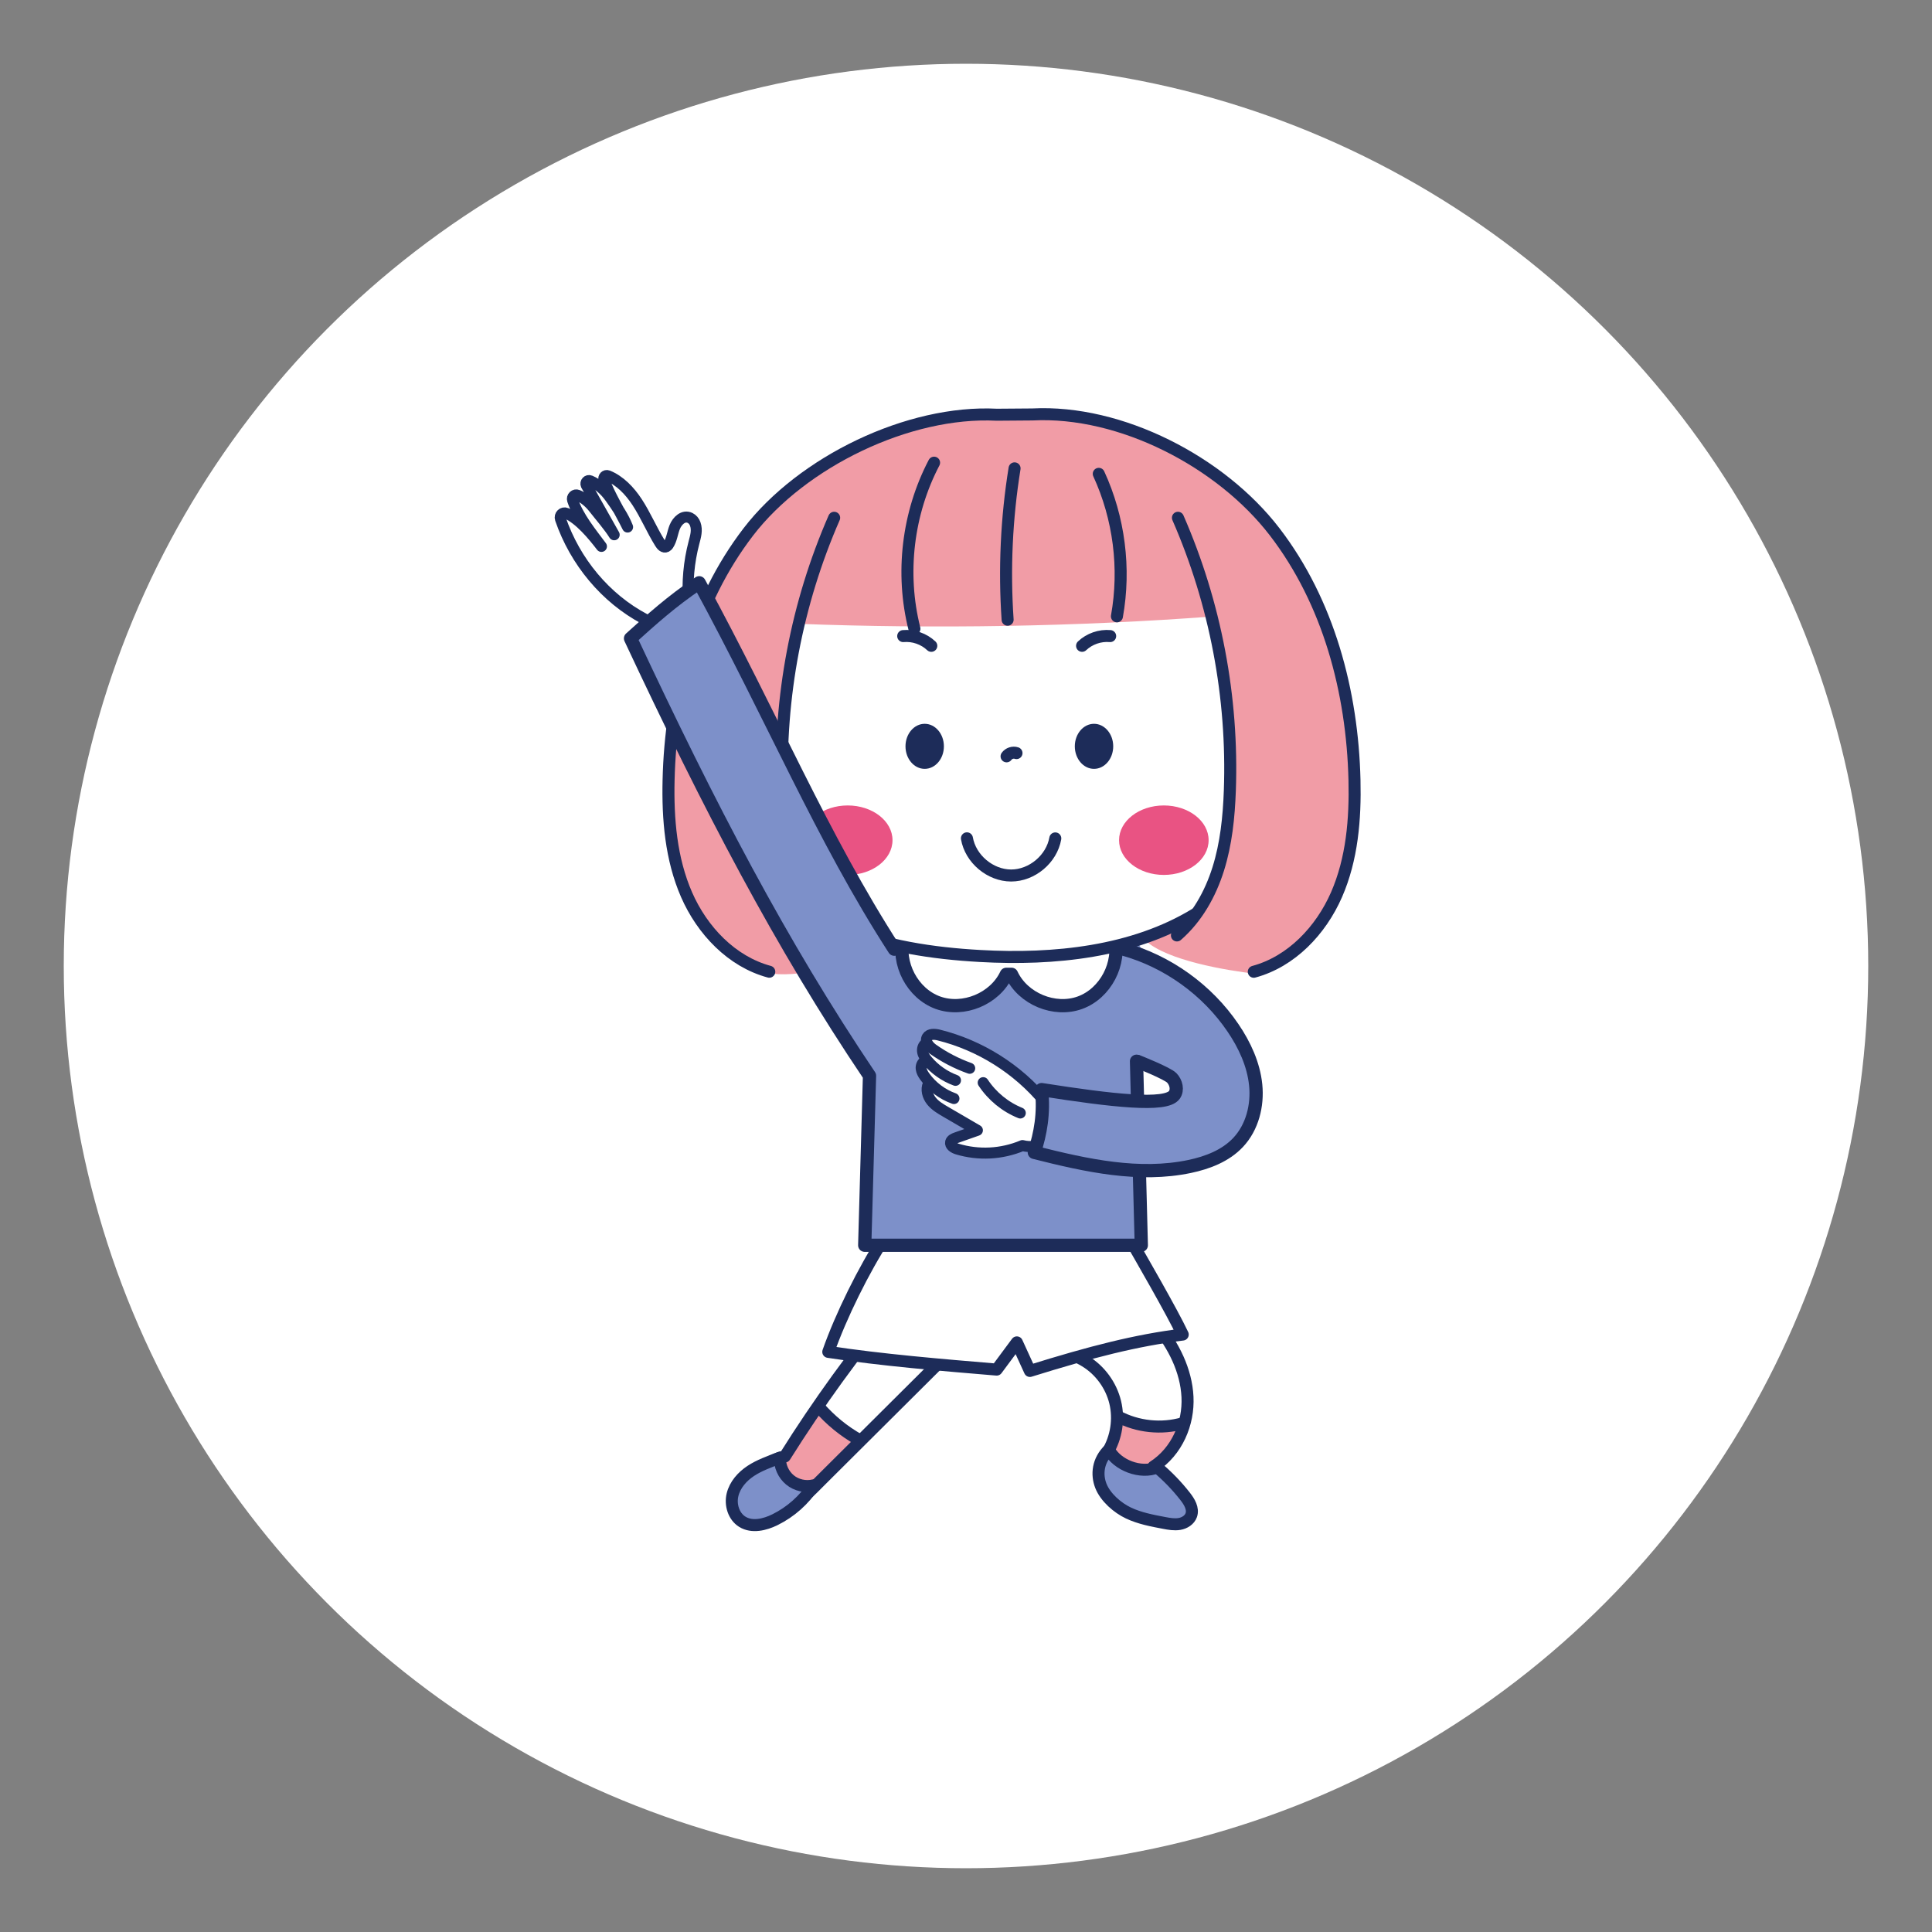 <?xml version="1.0" encoding="UTF-8"?>
<svg xmlns="http://www.w3.org/2000/svg" id="_レイヤー_2" data-name="レイヤー 2" viewBox="0 0 500 500">
  <rect x="0" y="0" width="500" height="500" fill="#808080" stroke="none"/>
  <defs>
    <style>
      .cls-1, .cls-2, .cls-3, .cls-4, .cls-5, .cls-6, .cls-7 {
        stroke: #1d2c59;
        stroke-linecap: round;
        stroke-linejoin: round;
      }

      .cls-1, .cls-2, .cls-6 {
        stroke-width: 3.11px;
      }

      .cls-1, .cls-4, .cls-5, .cls-8 {
        fill: #fff;
      }

      .cls-9 {
        fill: #f19ca6;
      }

      .cls-9, .cls-10, .cls-11, .cls-12, .cls-13, .cls-8 {
        stroke-width: 0px;
      }

      .cls-2, .cls-11 {
        fill: #7d90c9;
      }

      .cls-3, .cls-10, .cls-6, .cls-7 {
        fill: none;
      }

      .cls-3, .cls-5 {
        stroke-width: 2.85px;
      }

      .cls-4, .cls-7 {
        stroke-width: 3.43px;
      }

      .cls-12 {
        fill: #1d2c59;
      }

      .cls-13 {
        fill: #e95383;
      }
    </style>
  </defs>
  <g id="_レイヤー_1-2" data-name="レイヤー 1">
    <rect class="cls-10" width="500" height="500"></rect>
    <circle class="cls-8" cx="250" cy="250" r="233.5"></circle>
    <g>
      <g>
        <path class="cls-8" d="M284.19,329.06c5.38,4.26,10.81,8.56,15.17,13.86s7.63,11.75,7.96,18.6-2.66,14.08-8.82,18.06c.93,1.81,1.74,4.31.2,5.64-1.39,1.19-3.51.37-5.12-.5-1.78-.96-3.59-1.93-5.05-3.33s-2.54-3.32-1.92-5.53c2.32-3.84,3.06-8.61,2-12.97-1.06-4.36-3.9-8.26-7.73-10.6-4.16-2.55-9.62-3.53-12.26-7.63-2.46-3.82-1.25-9.32,2.14-12.34s8.43-3.75,13.43-3.24Z"></path>
        <path class="cls-9" d="M289.61,366.83c2.62,1.3,5.58,1.77,8.5,1.77,2.92,0,5.82-.43,8.71-.87-1.96,4.12-4.43,7.99-7.05,11.54-1.94.99-4.29,1-6.36.34s-3.91-1.93-5.71-3.43c.92-2.86,1.55-5.81,1.92-9.35Z"></path>
        <path class="cls-6" d="M284.19,329.06c5.38,4.26,10.81,8.56,15.17,13.86s7.63,11.75,7.96,18.6-2.66,14.08-8.82,18.06c.93,1.81,1.74,4.31.2,5.64-1.39,1.19-3.51.37-5.12-.5-1.78-.96-3.59-1.93-5.05-3.33s-2.54-3.32-1.92-5.53c2.32-3.84,3.06-8.61,2-12.97-1.06-4.36-3.9-8.26-7.73-10.6-4.16-2.55-9.62-3.53-12.26-7.63-2.46-3.82-1.25-9.32,2.14-12.34s8.43-3.75,13.43-3.24Z"></path>
        <path class="cls-2" d="M286.99,375.18c2.11,4.05,8.27,6.37,12.48,4.59,2.67,2.24,5.1,4.75,7.24,7.49,1.1,1.4,2.17,3.17,1.59,4.85-.44,1.26-1.74,2.07-3.06,2.29s-2.67-.02-3.98-.27c-3.13-.59-6.29-1.19-9.17-2.54-2.88-1.35-6.01-4.07-7.18-7.04-1.16-2.96-.8-6.57,2.09-9.38Z"></path>
        <path class="cls-6" d="M289.19,366.51c5.16,2.78,11.43,3.44,17.06,1.79"></path>
      </g>
      <g>
        <path class="cls-8" d="M231.63,337.57c-10.35,12.47-19.87,25.61-28.51,39.37-2.24.47-4.42,1.59-5.77,3.44s-1.74,4.48-.59,6.47c1.6,2.78,5.6,3.36,8.55,2.1,2.95-1.26,5.08-3.87,8.13-6.84,11.25-11.2,22.51-22.4,33.76-33.6,1.7-1.69,3.46-3.49,4.05-5.81,1.14-4.53-3.04-9.1-7.66-9.81s-9.23,1.42-11.95,4.69Z"></path>
        <path class="cls-9" d="M202.45,377.43c3.52-4.34,6.77-8.9,9.74-13.64,2.96,3.31,6.35,6.25,10.04,8.72-3.15,3.37-6.3,6.74-9.45,10.1-.61.65-1.24,1.31-2.04,1.68-.76.35-1.62.4-2.45.34-1.83-.14-3.64-.89-4.87-2.25s-2.09-3.57-.96-4.95Z"></path>
        <path class="cls-6" d="M231.63,337.57c-10.35,12.47-19.87,25.61-28.51,39.37-2.24.47-4.42,1.59-5.77,3.44s-1.74,4.48-.59,6.47c1.6,2.78,5.6,3.36,8.55,2.1,2.95-1.26,5.08-3.87,8.13-6.84,11.25-11.2,22.51-22.4,33.76-33.6,1.7-1.69,3.46-3.49,4.05-5.81,1.14-4.53-3.04-9.1-7.66-9.81s-9.23,1.42-11.95,4.69Z"></path>
        <path class="cls-2" d="M201.86,377.23c-.1,2.18.89,4.38,2.57,5.77s4.04,1.92,6.16,1.4c-2.47,3.78-5.96,6.89-10.01,8.89-2.65,1.31-5.94,2.1-8.46.55-2.26-1.39-3.17-4.43-2.54-7.01s2.52-4.71,4.74-6.17,4.76-2.34,7.53-3.43Z"></path>
        <path class="cls-6" d="M211.88,364.09c3.15,3.55,6.36,6.2,10.48,8.55"></path>
      </g>
      <path class="cls-1" d="M228.95,320.28c-5.38,8.26-11.33,20.28-14.59,29.58,13.46,2.08,29.63,3.43,43.58,4.59l5.22-7.04,3.38,7.39c15.88-4.95,27.52-7.93,39.55-9.42-2.8-5.94-11.04-20.18-14.15-25.59-21.85.53-40.38.49-62.98.49Z"></path>
      <g>
        <path class="cls-11" d="M293.25,275.53c-.8-9.73-1.6-19.46-2.4-29.19,9.13,1.97,17.6,6.92,23.81,13.91,6.2,6.99,10.11,15.98,10.99,25.29-7.61-.31-15.23-.61-22.84-.92,1.73-2.2.77-5.68-1.42-7.42s-5.18-2.07-8.13-1.66Z"></path>
        <path class="cls-11" d="M295.36,322.27l-1.21-42.86s10.04-30.28-2.79-38.17h-60.49c-12.84,7.89-5.84,37.18-5.84,37.18l-1.24,43.86h71.58Z"></path>
        <path class="cls-4" d="M288.4,242.52c1.79,6.78-2.31,14.59-8.91,16.98-6.6,2.39-14.74-.99-17.71-7.35h-1.34c-2.97,6.35-11.11,9.73-17.71,7.35-6.6-2.39-10.69-10.2-8.91-16.98h54.57Z"></path>
      </g>
      <g>
        <path class="cls-8" d="M212.55,237.81c29.75,13.95,65.69,13.95,96.47-.03,5.68-10.11,8.46-21.67,9.29-33.23.83-11.57-.24-23.19-2.12-34.09-.85-6.97-1.7-13.99-3.76-20.71-2.06-6.72-5.4-13.19-10.57-17.95-5.79-5.34-13.47-8.19-21.19-9.78-23.66-4.88-49.4,1.56-68.21,17.6-4.7,16.28-9.37,32.72-10.55,49.62-1.18,16.9,1.39,34.51,10.64,48.57Z"></path>
        <ellipse class="cls-13" cx="301.2" cy="217.44" rx="11.59" ry="8.99"></ellipse>
        <ellipse class="cls-13" cx="219.39" cy="217.44" rx="11.59" ry="8.99"></ellipse>
        <path class="cls-9" d="M206.51,161.44c35.28,1.34,72.26.74,107.08-1.88,2.66,14.19,5.25,28.53,4.68,42.95-.47,11.72-2.52,30.03-13.23,36.99-2.47,1.6-4.35,2.51-8.67,3.86,5.58,5.24,21.15,7.8,28.57,8.66,9.48-3.58,16.79-11.73,20.86-21.01,4.08-9.28,5.19-19.62,4.9-29.75-.74-26.08-10.74-51.81-27.95-72.62-19.26-15.07-44.05-23.31-68.43-21.4-24.38,1.91-48.02,14.31-62.4,34.09-10.04,13.81-15.37,30.59-17.84,47.48-1.74,11.91-2.09,24.26,1.34,35.8,3.43,11.54,11.04,22.23,23.15,27.17,6.79,1.46,22.63-1.47,25.97-8-.59-.19-3.48-.57-7.77-2.82-10.89-5.73-14.62-25.69-14.89-36.86-.35-14.39.63-28.7,4.6-42.66Z"></path>
        <path class="cls-6" d="M211.48,237c2.09,1.14,3.77,2.18,5.96,3.09,11.43,4.76,23.86,6.63,36.22,7.32,19.17,1.08,39.54-1.02,55.71-10.87"></path>
        <path class="cls-6" d="M250.24,216.96c.93,5.33,6.02,9.61,11.43,9.62s10.51-4.27,11.44-9.6"></path>
        <path class="cls-6" d="M260.5,195.74c.56-.79,1.65-1.15,2.57-.84"></path>
        <ellipse class="cls-12" cx="239.31" cy="193.15" rx="4.97" ry="5.83"></ellipse>
        <ellipse class="cls-12" cx="283.13" cy="193.15" rx="4.97" ry="5.83"></ellipse>
        <path class="cls-6" d="M280.04,167.14c1.92-1.82,4.64-2.76,7.27-2.52"></path>
        <path class="cls-6" d="M241.02,167.14c-1.92-1.82-4.64-2.76-7.27-2.52"></path>
        <g>
          <path class="cls-6" d="M241.74,119.74c-6.85,13.07-8.7,28.68-5.09,42.98"></path>
          <path class="cls-6" d="M262.57,121.21c-2.09,12.93-2.69,26.1-1.8,39.17"></path>
          <path class="cls-6" d="M284.36,122.63c5.27,11.43,6.93,24.49,4.7,36.88"></path>
          <path class="cls-6" d="M215.88,134c-9.68,22.14-14.31,46.48-13.43,70.64.25,6.83.95,13.71,3,20.24s5.53,12.72,10.69,17.21"></path>
          <path class="cls-6" d="M304.85,134c9.68,22.14,14.31,46.48,13.43,70.64-.25,6.83-.95,13.71-3,20.24s-5.53,12.72-10.69,17.21"></path>
          <path class="cls-6" d="M324.48,251.49c9.74-2.62,17.37-10.7,21.41-19.94,4.04-9.25,4.89-19.58,4.65-29.66-.54-22.87-6.72-46.1-20.65-64.24-13.93-18.14-39.85-31.57-62.7-30.39l-9.21.07c-22.84-1.18-50.36,12.17-64.3,30.31-13.93,18.14-20.12,41.38-20.65,64.24-.24,10.09.62,20.42,4.65,29.66,4.04,9.25,11.67,17.32,21.41,19.94"></path>
        </g>
      </g>
      <g>
        <path class="cls-5" d="M178.21,155.98c-.41-5.22.06-10.51,1.39-15.56.41-1.57.91-3.19.33-4.81-.24-.68-.71-1.26-1.35-1.57-1.71-.82-3.31.74-3.96,2.36-.61,1.53-.75,3.25-1.66,4.63-.13.19-.29.36-.49.46-.72.35-1.31-.34-1.68-.95-2.14-3.44-3.7-7.23-5.92-10.61-1.9-2.89-4.43-5.55-7.54-6.81-.64-.26-1.27.4-1.02,1.06,1.64,4.26,4.09,8.13,6.11,12.22-1.08-2.75-2.79-5.21-4.5-7.6-1.34-1.87-3.11-3.5-5.17-4.37-.68-.29-1.35.42-1.04,1.11l7.24,12.86c-1.38-2.22-3.69-4.85-5.23-6.83-1.12-1.44-2.55-2.69-4.19-3.4-.8-.35-1.62.44-1.34,1.28,1.44,4.3,4.78,8.36,7.46,11.96-2.22-2.9-5.67-7.08-9.09-8.58-.91-.4-1.85.52-1.52,1.48,3.79,11.04,11.67,20.54,21.8,25.9l3.58,5.4c3.16-1.95,6.45-3.7,9.83-5.21-.99-1.63-1.96-3.26-2.05-4.41Z"></path>
        <path class="cls-11" d="M231.45,245.65c-12.44-15.86-31.55-65.72-50.08-94.89-5.8,5.01-12.39,9.45-18.19,14.46,20.8,43.22,38.99,78.74,60.42,112.59.75,1.18,2.25,2.03,3.62,1.76,1.66-.33,2.33-2.31,2.6-3.98,1.54-9.29,2.65-28.62,1.62-29.93Z"></path>
        <path class="cls-7" d="M231.45,245.65c-18.86-29.23-31.31-59.6-50.5-94.83-7.2,4.82-12.54,9.69-17.77,14.4,20.5,43.76,38.83,79,61.85,113.19-.41,14.62-.83,29.24-1.24,43.86h71.58c-.41-14.62-.83-33-1.24-47.62"></path>
      </g>
      <g>
        <g>
          <path class="cls-8" d="M251.58,292.77c-1.11.48-2.37.53-3.46,1.03s-2.03,1.78-1.52,2.87c.39.83,1.4,1.14,2.31,1.29,5.11.84,10.3-.45,15.68-1.73,2.22.69,4.8.06,6.45-1.58s2.3-4.21,1.63-6.44c-.56-1.87-1.93-3.37-3.3-4.76-4.57-4.66-9.65-8.93-15.54-11.74-3-1.43-6.16-2.47-9.32-3.5-.8-.26-1.62-.53-2.47-.52s-1.73.34-2.2,1.04-.35,1.8.38,2.23c-.87-.33-1.78.65-1.76,1.57s.62,1.73,1.2,2.45c-1.22.22-1.76,1.8-1.36,2.97s1.43,2,2.4,2.77c-.9.2-1.36,1.29-1.18,2.19s.84,1.63,1.5,2.27c3.26,3.18,7.31,5.39,10.56,7.57Z"></path>
          <path class="cls-3" d="M239.66,270.03c-.75.42-1.04,1.4-.88,2.24s.68,1.57,1.23,2.22c1.93,2.29,4.46,4.06,7.27,5.1"></path>
          <path class="cls-3" d="M239.3,274.71c-.67.32-.98,1.15-.89,1.89s.48,1.4.92,2.01c1.86,2.6,4.53,4.62,7.55,5.69"></path>
          <path class="cls-3" d="M240.23,280.54c-.65,1.43-.16,3.17.82,4.39.98,1.23,2.37,2.04,3.73,2.83,2.72,1.59,5.45,3.17,8.17,4.76-1.84.65-3.67,1.29-5.51,1.94-.59.21-1.27.51-1.42,1.12-.21.89.84,1.52,1.72,1.79,5.44,1.64,11.42,1.39,16.88-.9,2.01.53,4.25.23,5.98-.91,1.74-1.14,2.54-3.18,2.91-5.22.52-2.83-3.2-5.29-3.2-5.29-6.98-8.43-16.72-14.54-27.34-17.18-1.07-.26-2.45-.37-3.01.57-.65,1.09.47,2.37,1.51,3.11,2.92,2.06,6.12,3.72,9.49,4.92"></path>
          <path class="cls-3" d="M254.45,280.19c2.31,3.5,5.7,6.28,9.6,7.85"></path>
        </g>
        <path class="cls-11" d="M325.54,283.42c-2.26-2.92-5.8-4.82-9.48-5.08-3.68-.27-7.46,1.1-10.11,3.66-.86.83-1.62,1.79-2.64,2.41-1.96,1.19-4.44.91-6.71.58-8.92-1.27-17.85-2.53-26.77-3.8.02,5.98-.39,11.15-1.27,17.57,5.14.86,10.28,1.72,15.42,2.59,5.79.97,11.63,1.95,17.5,1.75,5.87-.2,11.84-1.66,16.57-5.15s8.01-9.21,7.51-14.52Z"></path>
        <path class="cls-7" d="M290.65,245.6c11.49,3.18,21.77,10.56,28.46,20.43,3,4.42,5.32,9.43,5.86,14.75s-.88,10.98-4.54,14.87c-3.24,3.46-7.9,5.25-12.54,6.23-13.07,2.74-26.59-.19-40.21-3.64,1.61-4.92,2.53-10.06,1.88-16.25,18.37,2.88,32.21,4.45,34.37,1.36.92-1.31.44-3.22-.66-4.38-1.16-1.22-8.83-4.25-8.83-4.25"></path>
      </g>
    </g>
  </g>
</svg>
